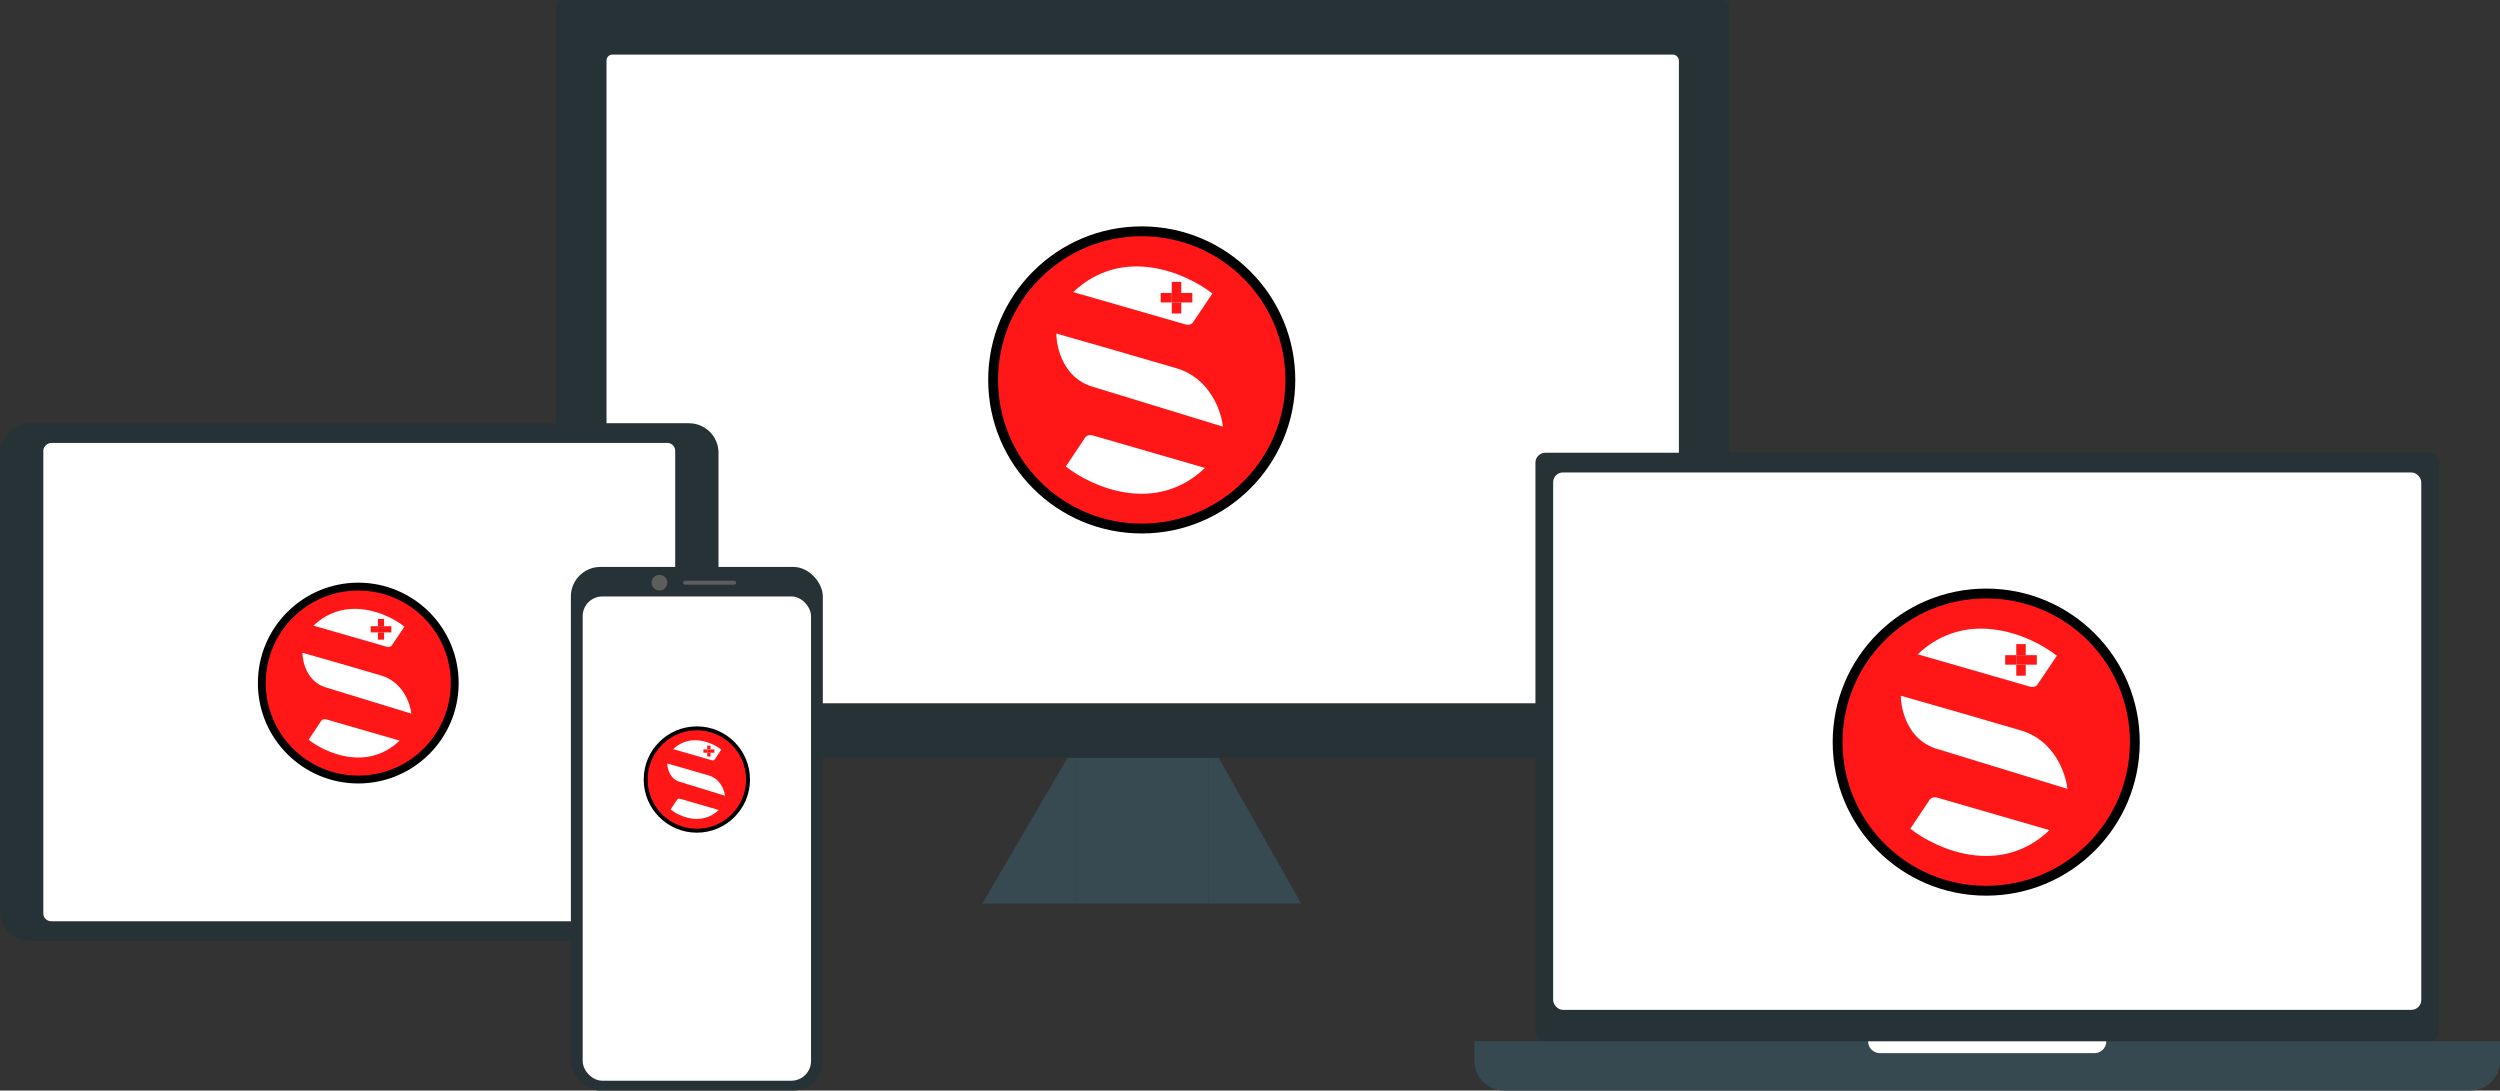 <svg width="1270" height="554" viewBox="0 0 1270 554" fill="none" xmlns="http://www.w3.org/2000/svg">
<rect x="0" y="0" width="1270" height="554" fill="#333333" stroke="none"/>
<path d="M498.999 459L546.999 377V459H498.999Z" fill="#374951"/>
<path d="M660.999 459L613.999 376V459H660.999Z" fill="#374951"/>
<rect x="546.999" y="377" width="67" height="82" fill="#374951"/>
<rect x="282.596" width="595.807" height="385" rx="3" fill="#273237"/>
<rect x="308.115" y="27.738" width="544.769" height="329.525" rx="3" fill="white"/>
<path d="M655.5 193C655.5 234.698 621.698 268.5 580 268.5C538.303 268.5 504.5 234.698 504.5 193C504.5 151.303 538.303 117.5 580 117.5C621.698 117.5 655.5 151.303 655.5 193Z" fill="#FF1717" stroke="black" stroke-width="5"/>
<path d="M612.128 237.716C586.828 261.815 554.465 247.27 541.446 236.985C544.215 232.842 550.044 224.116 551.21 222.361C552.376 220.607 554.611 220.948 555.582 221.338L612.128 237.716Z" fill="white"/>
<path d="M545.195 148.386C570.494 124.431 602.858 138.89 615.877 149.113C613.108 153.231 607.278 161.904 606.112 163.649C604.947 165.393 602.712 165.054 601.74 164.666L545.195 148.386Z" fill="white"/>
<path d="M597.746 187.105C614.667 192.127 620.453 208.954 621.231 216.74C604.991 211.777 568.923 200.74 554.569 196.302C540.216 191.864 536.627 176.545 536.627 169.44C549.95 173.236 580.826 182.083 597.746 187.105Z" fill="white"/>
<path d="M589.638 148.825H595.261V153.644H589.638V148.825Z" fill="#FF1717"/>
<path d="M595.261 148.825V143.202L600.08 143.202V148.825H595.261Z" fill="#FF1717"/>
<path d="M605.703 153.644H595.261V148.825L605.703 148.825V153.644Z" fill="#FF1717"/>
<path d="M595.261 159.266V153.644H600.08V159.266H595.261Z" fill="#FF1717"/>
<rect y="478" width="263" height="365" rx="15" transform="rotate(-90 0 478)" fill="#273237"/>
<rect x="22" y="468" width="243" height="321" rx="4" transform="rotate(-90 22 468)" fill="white"/>
<circle cx="354" cy="347" r="8" transform="rotate(-90 354 347)" fill="#5E5E5E"/>
<path d="M231 347C231 374.062 209.062 396 182 396C154.938 396 133 374.062 133 347C133 319.938 154.938 298 182 298C209.062 298 231 319.938 231 347Z" fill="#FF1717" stroke="black" stroke-width="4"/>
<path d="M203.007 376.237C186.465 391.995 165.304 382.484 156.792 375.759C158.602 373.05 162.414 367.345 163.176 366.198C163.938 365.051 165.399 365.274 166.035 365.529L203.007 376.237Z" fill="white"/>
<path d="M159.243 317.83C175.785 302.167 196.945 311.62 205.458 318.305C203.647 320.998 199.836 326.668 199.073 327.809C198.311 328.949 196.85 328.728 196.215 328.474L159.243 317.83Z" fill="white"/>
<path d="M193.603 343.145C204.667 346.429 208.45 357.432 208.959 362.522C198.34 359.277 174.757 352.061 165.372 349.159C155.987 346.257 153.641 336.241 153.641 331.596C162.352 334.077 182.54 339.862 193.603 343.145Z" fill="white"/>
<path d="M188.302 318.116H191.978V321.267H188.302V318.116Z" fill="#FF1717"/>
<path d="M191.978 318.116V314.44L195.129 314.44V318.116H191.978Z" fill="#FF1717"/>
<path d="M198.805 321.267H191.978V318.116L198.805 318.116V321.267Z" fill="#FF1717"/>
<path d="M191.978 324.943V321.267H195.129V324.943H191.978Z" fill="#FF1717"/>
<rect x="290" y="288" width="128" height="266" rx="15" fill="#273237"/>
<rect x="296" y="303" width="116" height="246" rx="10" fill="white"/>
<circle cx="335" cy="296" r="4" fill="#5D5D5D"/>
<rect x="347" y="295" width="27" height="2" rx="1" fill="#5D5D5D"/>
<path d="M380 396C380 410.359 368.359 422 354 422C339.641 422 328 410.359 328 396C328 381.641 339.641 370 354 370C368.359 370 380 381.641 380 396Z" fill="#FF1717" stroke="black" stroke-width="2"/>
<path d="M365.121 411.479C356.364 419.821 345.161 414.786 340.655 411.225C341.613 409.791 343.631 406.771 344.034 406.164C344.438 405.556 345.212 405.674 345.548 405.809L365.121 411.479Z" fill="white"/>
<path d="M341.952 380.557C350.71 372.265 361.912 377.269 366.419 380.808C365.46 382.234 363.442 385.236 363.039 385.84C362.635 386.444 361.862 386.326 361.525 386.192L341.952 380.557Z" fill="white"/>
<path d="M360.143 393.959C366 395.698 368.003 401.523 368.272 404.218C362.651 402.5 350.166 398.679 345.197 397.143C340.228 395.607 338.986 390.304 338.986 387.845C343.598 389.159 354.286 392.221 360.143 393.959Z" fill="white"/>
<path d="M357.336 380.709H359.283V382.377H357.336V380.709Z" fill="#FF1717"/>
<path d="M359.283 380.709V378.762L360.951 378.762V380.709H359.283Z" fill="#FF1717"/>
<path d="M362.897 382.377H359.283V380.709L362.897 380.709V382.377Z" fill="#FF1717"/>
<path d="M359.283 384.323V382.377H360.951V384.323H359.283Z" fill="#FF1717"/>
<rect x="780" y="230" width="459" height="299" rx="5" fill="#273237"/>
<path d="M749 539C749 547.284 755.716 554 764 554H1255C1263.28 554 1270 547.284 1270 539V529H749V539Z" fill="#364951"/>
<path d="M949 529C949 532.314 951.686 535 955 535H1064C1067.31 535 1070 532.314 1070 529V529H949V529Z" fill="white"/>
<rect x="789" y="240" width="441" height="273" rx="5" fill="white"/>
<path d="M1084.5 377C1084.5 418.698 1050.7 452.5 1009 452.5C967.303 452.5 933.5 418.698 933.5 377C933.5 335.303 967.303 301.5 1009 301.5C1050.7 301.5 1084.5 335.303 1084.5 377Z" fill="#FF1717" stroke="black" stroke-width="5"/>
<path d="M1041.13 421.716C1015.83 445.815 983.465 431.27 970.446 420.985C973.215 416.842 979.044 408.116 980.21 406.361C981.376 404.607 983.611 404.948 984.582 405.338L1041.13 421.716Z" fill="white"/>
<path d="M974.195 332.386C999.494 308.431 1031.86 322.89 1044.88 333.113C1042.11 337.231 1036.28 345.904 1035.11 347.649C1033.95 349.393 1031.71 349.054 1030.74 348.666L974.195 332.386Z" fill="white"/>
<path d="M1026.75 371.105C1043.67 376.127 1049.45 392.954 1050.23 400.74C1033.99 395.777 997.923 384.74 983.569 380.302C969.216 375.864 965.627 360.545 965.627 353.44C978.95 357.236 1009.83 366.083 1026.75 371.105Z" fill="white"/>
<path d="M1018.64 332.825H1024.26V337.644H1018.64V332.825Z" fill="#FF1717"/>
<path d="M1024.26 332.825V327.202L1029.08 327.202V332.825H1024.26Z" fill="#FF1717"/>
<path d="M1034.7 337.644H1024.26V332.825L1034.7 332.825V337.644Z" fill="#FF1717"/>
<path d="M1024.26 343.266V337.644H1029.08V343.266H1024.26Z" fill="#FF1717"/>
</svg>
